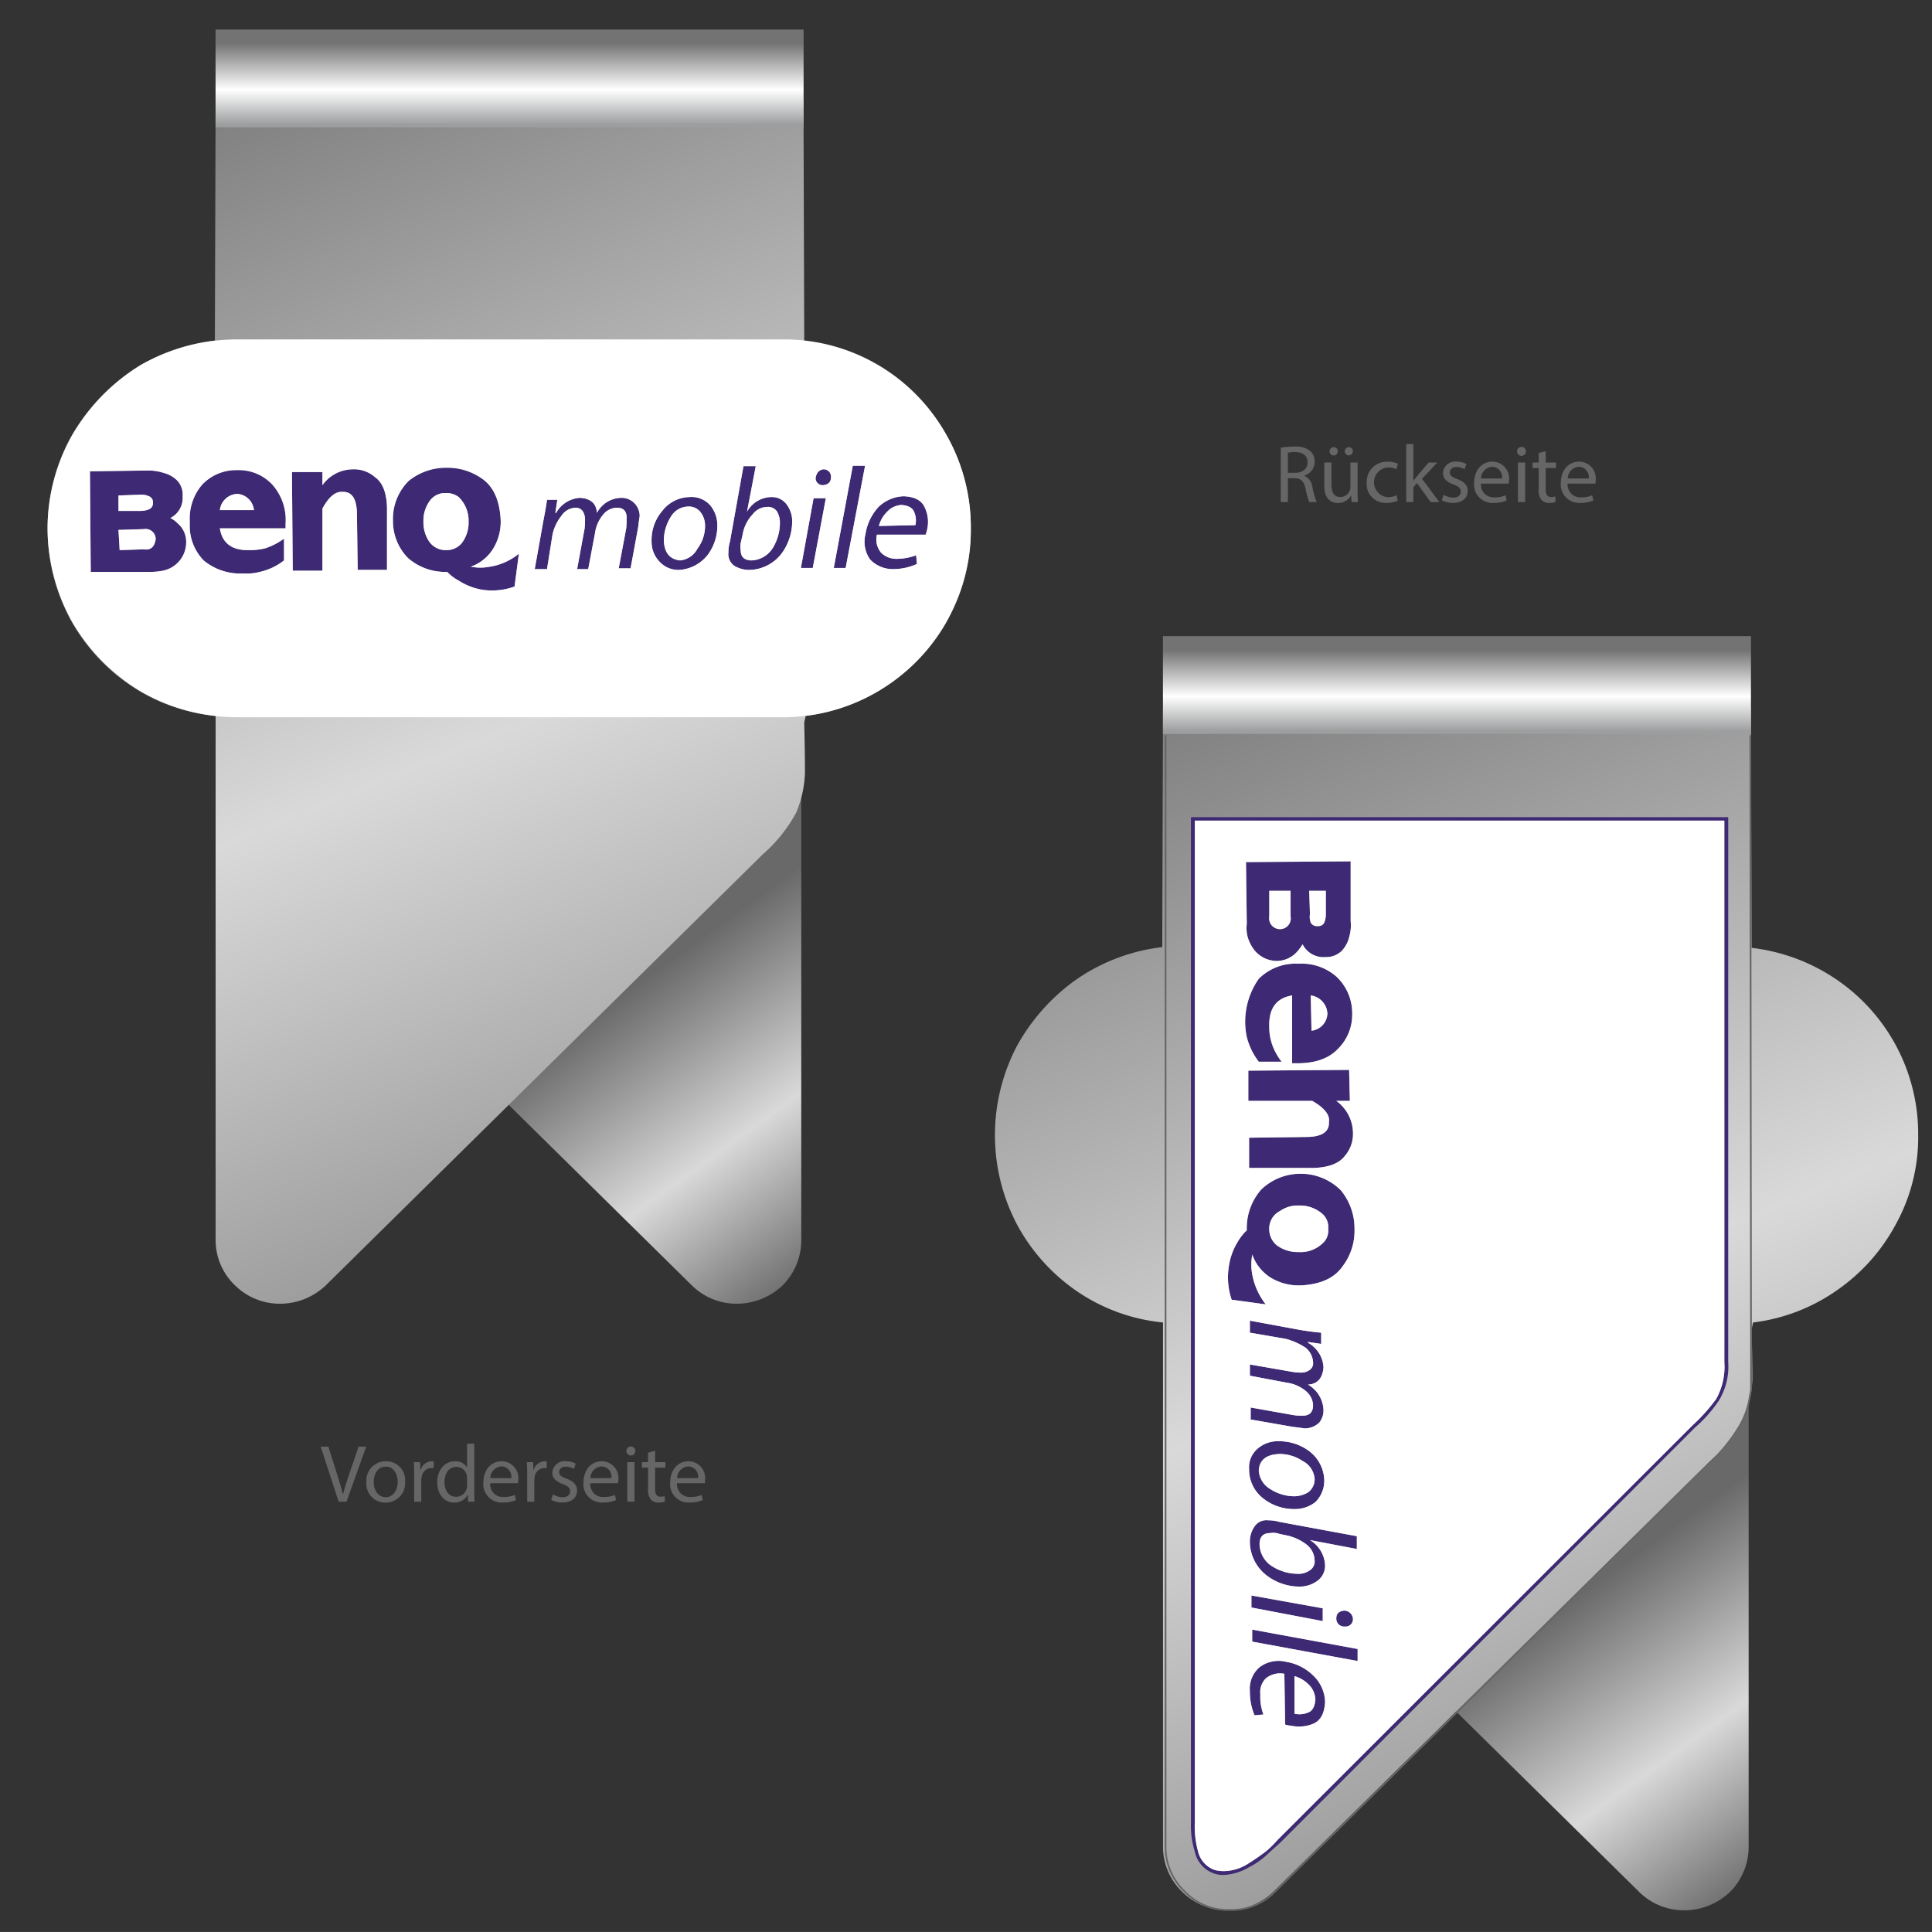 <svg xmlns="http://www.w3.org/2000/svg" xmlns:xlink="http://www.w3.org/1999/xlink" viewBox="0 0 283.465 283.46"><rect x="0" y="0" width="283.465" height="283.46" fill="#333333" stroke="none"/><defs><style>.cls-1{fill:url(#Unbenannter_Verlauf_19);}.cls-2{fill:url(#Unbenannter_Verlauf_20);}.cls-3{fill:url(#Unbenannter_Verlauf_97);}.cls-4{fill:none;stroke:#666;stroke-miterlimit:10;stroke-width:0.249px;}.cls-5{fill:url(#Unbenannter_Verlauf_19-2);}.cls-6{fill:url(#Unbenannter_Verlauf_20-2);}.cls-7{fill:url(#Unbenannter_Verlauf_97-2);}.cls-8{fill:#3e2974;}.cls-9{fill:#fff;}.cls-10{fill:#666;}</style><linearGradient id="Unbenannter_Verlauf_19" x1="65.204" y1="271.242" x2="43.673" y2="300.921" gradientTransform="matrix(1.469, 0, 0, -1.469, 192.458, 657.946)" gradientUnits="userSpaceOnUse"><stop offset="0" stop-color="#595959"/><stop offset="0.498" stop-color="#dad9d9"/><stop offset="1" stop-color="#6a6969"/></linearGradient><linearGradient id="Unbenannter_Verlauf_20" x1="41.713" y1="253.473" x2="-8.702" y2="377.827" gradientTransform="matrix(1.469, 0, 0, -1.469, 192.678, 657.946)" gradientUnits="userSpaceOnUse"><stop offset="0" stop-color="#828181"/><stop offset="0.498" stop-color="#dad9d9"/><stop offset="1" stop-color="#828181"/></linearGradient><linearGradient id="Unbenannter_Verlauf_97" x1="213.766" y1="189.166" x2="213.766" y2="177.271" gradientTransform="matrix(1, 0, 0, -1, 0, 284.54)" gradientUnits="userSpaceOnUse"><stop offset="0" stop-color="#737373"/><stop offset="0.573" stop-color="#fff"/><stop offset="1" stop-color="#9c9e9f"/></linearGradient><linearGradient id="Unbenannter_Verlauf_19-2" x1="-29.449" y1="331.847" x2="-50.981" y2="361.527" xlink:href="#Unbenannter_Verlauf_19"/><linearGradient id="Unbenannter_Verlauf_20-2" x1="-52.941" y1="314.079" x2="-103.355" y2="438.432" xlink:href="#Unbenannter_Verlauf_20"/><linearGradient id="Unbenannter_Verlauf_97-2" x1="74.766" y1="278.166" x2="74.766" y2="266.271" xlink:href="#Unbenannter_Verlauf_97"/></defs><title>wing-clip-form-01-referenz-01</title><g id="Form_1" data-name="Form 1"><g id="Clip"><g id="Clips_Clip-4" data-name="Clips Clip-4"><g id="Clips_Clip-4-2" data-name="Clips Clip-4"><g id="Form4_Vorne" data-name="Form4 Vorne"><g id="Layer8_0_FILL" data-name="Layer8 0 FILL"><path class="cls-1" d="M171.203,107.677V195.013a19.873,19.873,0,0,0,1.498,12.492,34.375,34.375,0,0,0,7.061,10.211L240.485,277.57a9.356,9.356,0,0,0,6.626,2.716,9.749,9.749,0,0,0,6.735-2.716,9.356,9.356,0,0,0,2.716-6.626V107.677Z"/></g><path class="cls-2" d="M256.996,195.013l.217-.978a27.054,27.054,0,0,0,12.384-4.78,27.547,27.547,0,0,0,8.582-9.668,26.384,26.384,0,0,0,3.259-13.035,27.402,27.402,0,0,0-11.949-22.812,27.837,27.837,0,0,0-12.492-4.671l-.109-35.393H170.637l-.109,35.285a27.837,27.837,0,0,0-12.492,4.671,29.174,29.174,0,0,0-8.799,9.776,28.136,28.136,0,0,0,0,26.288,27.863,27.863,0,0,0,8.799,9.776,27.003,27.003,0,0,0,12.601,4.562v76.908a9.154,9.154,0,0,0,2.824,6.626,9.356,9.356,0,0,0,6.626,2.716,9.749,9.749,0,0,0,6.735-2.716l64.09-63.221a22.062,22.062,0,0,0,4.888-6.083,16.44,16.44,0,0,0,1.304-5.866Q257.105,199.358,256.996,195.013Z"/><path class="cls-3" d="M256.905,107.677V93.338h-86.278v14.339Z"/></g></g><g id="Kopie-von-deckel"><path class="cls-4" d="M171.011,107.875V271.037a8.997,8.997,0,0,0,2.806,6.488,8.725,8.725,0,0,0,6.583,2.703,8.854,8.854,0,0,0,6.691-2.703l63.675-62.821a23.963,23.963,0,0,0,4.209-5.082,11.808,11.808,0,0,0,1.727-4.541l.216-1.189L256.811,107.875"/></g></g><g id="Clips_Clip-4-3" data-name="Clips Clip-4"><g id="Form4_Vorne-2" data-name="Form4 Vorne"><g id="Layer8_0_FILL-2" data-name="Layer8 0 FILL"><path class="cls-5" d="M32.203,18.677v87.337a19.873,19.873,0,0,0,1.498,12.492,34.375,34.375,0,0,0,7.061,10.211l60.723,59.854a9.356,9.356,0,0,0,6.626,2.716,9.749,9.749,0,0,0,6.735-2.716,9.356,9.356,0,0,0,2.716-6.626V18.677Z"/></g><path class="cls-6" d="M117.996,106.013l.217-.978a27.054,27.054,0,0,0,12.384-4.78,27.547,27.547,0,0,0,8.582-9.668,26.384,26.384,0,0,0,3.259-13.035,27.402,27.402,0,0,0-11.949-22.812,27.836,27.836,0,0,0-12.492-4.671l-.109-35.393H31.637l-.109,35.285a27.837,27.837,0,0,0-12.492,4.671,29.174,29.174,0,0,0-8.799,9.776,28.136,28.136,0,0,0,0,26.288,27.863,27.863,0,0,0,8.799,9.776A27.003,27.003,0,0,0,31.637,105.035v76.908a9.154,9.154,0,0,0,2.824,6.626,9.356,9.356,0,0,0,6.626,2.716,9.749,9.749,0,0,0,6.735-2.716l64.09-63.221a22.061,22.061,0,0,0,4.888-6.083,16.439,16.439,0,0,0,1.304-5.866Q118.105,110.358,117.996,106.013Z"/><path class="cls-7" d="M117.905,18.677V4.338h-86.278V18.677Z"/></g></g></g><g id="Logo_1" data-name="Logo 1"><g id="Szene-1"><path class="cls-8" d="M47.309,74.612q1.395-2.557,2.906-2.441,2.034-.116,2.15,2.964l.116,8.484h4.3V74.379q-.116-3.196-1.743-4.358a4.649,4.649,0,0,0-3.312-1.162,5.517,5.517,0,0,0-4.417,2.324V69.265H42.834l.116,14.47h4.358v-9.124m-5.404,2.906v-.755a7.781,7.781,0,0,0-2.034-5.753,6.743,6.743,0,0,0-5.056-2.034,6.88,6.88,0,0,0-5.114,2.092,7.614,7.614,0,0,0-1.86,5.346v.465A7.287,7.287,0,0,0,29.875,82.224a8.412,8.412,0,0,0,5.811,1.918,7.758,7.758,0,0,0,2.441-.232,8.863,8.863,0,0,0,3.545-1.685V79.028A9.897,9.897,0,0,1,38.999,80.423a8.918,8.918,0,0,1-2.383.291q-3.835.116-4.358-3.196h9.647m-9.647-2.673a2.681,2.681,0,0,1,2.557-2.383,2.631,2.631,0,0,1,2.441,2.383H32.258m-19.061-5.695.116,14.76H22.088a9.77,9.77,0,0,0,1.802-.174,4.249,4.249,0,0,0,3.429-4.184,3.539,3.539,0,0,0-1.278-2.789,3.548,3.548,0,0,0-1.046-.755,3.299,3.299,0,0,0,1.802-3.196,2.991,2.991,0,0,0-.872-2.383,4.428,4.428,0,0,0-1.918-1.046,7.32,7.32,0,0,0-2.324-.349l-8.484.116M17.381,72.694l3.312-.116a2.588,2.588,0,0,1,1.162.232.905.905,0,0,1,.581.93.95.95,0,0,1-.581.988,3.109,3.109,0,0,1-1.162.232H17.381V72.694m0,5.056,3.719-.116a1.482,1.482,0,0,1,1.743,1.453q-.232,1.743-1.743,1.511l-3.545.116-.174-2.964m109.541-9.414h-1.802L122.331,83.329h1.743l2.848-14.993m-6.102.523q-.988.116-1.162,1.337a1.039,1.039,0,0,0,1.104.988q1.162-.116,1.162-1.162a1.071,1.071,0,0,0-1.104-1.162m.349,4.242h-1.801L117.508,83.329h1.743L121.169,73.101m14.644,5.346a5.519,5.519,0,0,0,.232-.814,4.867,4.867,0,0,0-.349-3.138q-.639-1.569-3.08-1.685a5.609,5.609,0,0,0-3.719,1.569,7.633,7.633,0,0,0-1.918,4.01,4.502,4.502,0,0,0,.697,3.719,4.615,4.615,0,0,0,3.429,1.395,8.465,8.465,0,0,0,3.429-.755l-.116-1.278a8.427,8.427,0,0,1-2.847.523,3.192,3.192,0,0,1-2.266-.872,2.984,2.984,0,0,1-.639-2.673h7.148m-1.685-3.312a3.013,3.013,0,0,1,.174,1.918l-5.346.116a4.388,4.388,0,0,1,1.162-2.034,3.095,3.095,0,0,1,2.15-1.046q1.511.116,1.86,1.046M70.844,70.311a9.105,9.105,0,0,0-10.867.232,7.855,7.855,0,0,0-2.324,5.811,7.724,7.724,0,0,0,2.208,5.521,8.289,8.289,0,0,0,5.753,2.034,6.662,6.662,0,0,0,1.685,1.278,9.17,9.17,0,0,0,3.429,1.337,9.665,9.665,0,0,0,4.765-.465l.639-4.823a8.882,8.882,0,0,1-4.3,1.918,7.044,7.044,0,0,1-2.673,0h-.116a6.223,6.223,0,0,0,3.254-2.557,7.52,7.52,0,0,0,1.162-4.358q-.232-4.184-2.615-5.927m-3.545,2.615a4.85,4.85,0,0,1,1.453,3.603,4.978,4.978,0,0,1-.988,3.138,2.862,2.862,0,0,1-2.208,1.046,2.934,2.934,0,0,1-2.673-1.395,5.006,5.006,0,0,1-.755-2.789,4.881,4.881,0,0,1,1.046-3.196,2.748,2.748,0,0,1,2.266-.988,2.927,2.927,0,0,1,1.86.581m41.783-4.533L107.106,79.435a5.506,5.506,0,0,0-.232,1.627,2.104,2.104,0,0,0,.814,1.918,4.184,4.184,0,0,0,2.324.639,6.111,6.111,0,0,0,4.649-2.383,7.983,7.983,0,0,0,1.569-4.707,4.059,4.059,0,0,0-.755-2.441,2.68,2.68,0,0,0-2.266-1.162,4.164,4.164,0,0,0-3.603,2.15l1.278-6.683h-1.801m-.349,11.041.232-1.046a5.732,5.732,0,0,1,1.453-2.906,2.704,2.704,0,0,1,2.092-1.104,1.598,1.598,0,0,1,1.511.697,3.291,3.291,0,0,1,.407,1.685,7.116,7.116,0,0,1-.988,3.545,3.862,3.862,0,0,1-3.138,1.918q-1.627,0-1.627-1.511a2.741,2.741,0,0,1,.058-1.278M97.169,74.96a6.57,6.57,0,0,0-1.569,4.475,4.184,4.184,0,0,0,1.104,2.906,3.736,3.736,0,0,0,2.847,1.278h.116a5.791,5.791,0,0,0,4.126-2.15,7.115,7.115,0,0,0,1.453-4.417,4.544,4.544,0,0,0-.988-2.847,3.647,3.647,0,0,0-3.08-1.278,5.179,5.179,0,0,0-4.01,2.034m5.695.291a3.206,3.206,0,0,1,.581,1.801,5.505,5.505,0,0,1-1.104,3.429,3.226,3.226,0,0,1-2.557,1.743q-2.266-.232-2.383-2.906a6.505,6.505,0,0,1,.988-3.429,3.006,3.006,0,0,1,2.557-1.569,2.163,2.163,0,0,1,1.918.93m-15.574,3.022A5.446,5.446,0,0,1,88.51,75.483a2.641,2.641,0,0,1,2.034-.988q1.511,0,1.395,1.743a11.863,11.863,0,0,1-.058,1.278l-1.104,5.869h1.743l1.104-5.986q.116-.988.232-1.685a2.737,2.737,0,0,0-.93-2.034,2.62,2.62,0,0,0-1.743-.639A4.121,4.121,0,0,0,87.58,75.251q-.116-2.034-2.441-2.208A4.297,4.297,0,0,0,81.595,75.251h-.116l.291-1.918H80.258q-.174,1.278-.523,3.022l-1.278,7.148h1.802l.814-5.114a6.616,6.616,0,0,1,1.278-2.673,2.596,2.596,0,0,1,2.034-1.22,1.248,1.248,0,0,1,1.162.581,2.353,2.353,0,0,1,.291,1.162q0,.639-.058,1.278l-1.104,5.986h1.627Z"/><path class="cls-9" d="M142.438,77.517a27.389,27.389,0,0,0-3.719-13.947A27.242,27.242,0,0,0,114.777,49.798H34.698a28.735,28.735,0,0,0-14.005,3.719A29.38,29.38,0,0,0,10.756,63.571,27.821,27.821,0,0,0,6.979,77.517a28.369,28.369,0,0,0,3.777,14.005,29.039,29.039,0,0,0,9.937,9.937,28.368,28.368,0,0,0,14.005,3.777h80.078A27.671,27.671,0,0,0,138.719,91.522a27.919,27.919,0,0,0,3.719-14.005M88.51,75.483a5.446,5.446,0,0,0-1.22,2.789l-.988,5.23H84.675l1.104-5.986q.058-.639.058-1.278a2.353,2.353,0,0,0-.291-1.162,1.248,1.248,0,0,0-1.162-.581,2.596,2.596,0,0,0-2.034,1.22,6.616,6.616,0,0,0-1.278,2.673l-.814,5.114h-1.802l1.278-7.148q.349-1.743.523-3.022H81.769L81.478,75.251h.116a4.297,4.297,0,0,1,3.545-2.208q2.324.174,2.441,2.208a4.121,4.121,0,0,1,3.603-2.208,2.62,2.62,0,0,1,1.743.639,2.737,2.737,0,0,1,.93,2.034q-.116.697-.232,1.685l-1.104,5.986H90.776l1.104-5.869a11.863,11.863,0,0,0,.058-1.278q.116-1.743-1.395-1.743a2.641,2.641,0,0,0-2.034.988m7.09,3.952a6.57,6.57,0,0,1,1.569-4.475,5.179,5.179,0,0,1,4.01-2.034,3.647,3.647,0,0,1,3.08,1.278,4.544,4.544,0,0,1,.988,2.847,7.115,7.115,0,0,1-1.453,4.417,5.791,5.791,0,0,1-4.126,2.15h-.116a3.736,3.736,0,0,1-2.847-1.278,4.184,4.184,0,0,1-1.104-2.906m11.506,0,1.976-11.041h1.801l-1.278,6.683a4.164,4.164,0,0,1,3.603-2.15,2.68,2.68,0,0,1,2.266,1.162,4.059,4.059,0,0,1,.755,2.441,7.983,7.983,0,0,1-1.569,4.707,6.111,6.111,0,0,1-4.649,2.383,4.184,4.184,0,0,1-2.324-.639,2.104,2.104,0,0,1-.814-1.918,5.506,5.506,0,0,1,.232-1.627M65.556,68.626A8.562,8.562,0,0,1,70.844,70.311q2.383,1.743,2.615,5.927a7.52,7.52,0,0,1-1.162,4.358,6.223,6.223,0,0,1-3.254,2.557h.116a7.044,7.044,0,0,0,2.673,0,8.882,8.882,0,0,0,4.3-1.918l-.639,4.823a9.665,9.665,0,0,1-4.765.465,9.17,9.17,0,0,1-3.429-1.337,6.662,6.662,0,0,1-1.685-1.278,8.289,8.289,0,0,1-5.753-2.034,7.724,7.724,0,0,1-2.208-5.521A7.855,7.855,0,0,1,59.977,70.544a8.485,8.485,0,0,1,5.579-1.918m70.49,9.007a5.519,5.519,0,0,1-.232.814h-7.148a2.984,2.984,0,0,0,.639,2.673,3.192,3.192,0,0,0,2.266.872,8.427,8.427,0,0,0,2.847-.523l.116,1.278a8.465,8.465,0,0,1-3.429.755,4.615,4.615,0,0,1-3.429-1.395,4.502,4.502,0,0,1-.697-3.719,7.633,7.633,0,0,1,1.918-4.01,5.609,5.609,0,0,1,3.719-1.569q2.441.116,3.08,1.685a4.867,4.867,0,0,1,.349,3.138m-16.678-4.533H121.169L119.251,83.329H117.508l1.86-10.228m.291-2.906q.174-1.22,1.162-1.337a1.071,1.071,0,0,1,1.104,1.162q-0,1.046-1.162,1.162a1.039,1.039,0,0,1-1.104-.988m5.463-1.86h1.802L124.075,83.329h-1.743l2.789-14.993M13.313,83.91l-.116-14.76,8.484-.116a7.32,7.32,0,0,1,2.324.349,4.428,4.428,0,0,1,1.918,1.046,2.991,2.991,0,0,1,.872,2.383,3.299,3.299,0,0,1-1.802,3.196,3.548,3.548,0,0,1,1.046.755,3.539,3.539,0,0,1,1.278,2.789,4.249,4.249,0,0,1-3.429,4.184,9.77,9.77,0,0,1-1.802.174h-8.775m28.591-7.148v.755H32.258q.523,3.312,4.358,3.196a8.918,8.918,0,0,0,2.383-.291,9.897,9.897,0,0,0,2.673-1.395v3.196a8.863,8.863,0,0,1-3.545,1.685,7.758,7.758,0,0,1-2.441.232,8.412,8.412,0,0,1-5.811-1.918,7.287,7.287,0,0,1-2.034-5.346v-.465A7.614,7.614,0,0,1,29.701,71.067a6.88,6.88,0,0,1,5.114-2.092,6.743,6.743,0,0,1,5.056,2.034,7.781,7.781,0,0,1,2.034,5.753m8.31-4.591q-1.511-.116-2.906,2.441v9.124H42.95L42.834,69.265h4.475v1.918a5.517,5.517,0,0,1,4.417-2.324,4.649,4.649,0,0,1,3.312,1.162q1.627,1.162,1.743,4.358v9.24h-4.3l-.116-8.484q-.116-3.08-2.15-2.964m-15.4.291a2.681,2.681,0,0,0-2.557,2.383h4.998a2.631,2.631,0,0,0-2.441-2.383m-13.714,5.172-3.719.116.174,2.964,3.545-.116q1.511.232,1.743-1.511a1.482,1.482,0,0,0-1.743-1.453m-.407-5.056-3.312.116v2.266h3.312a3.109,3.109,0,0,0,1.162-.232.95.95,0,0,0,.581-.988.905.905,0,0,0-.581-.93,2.588,2.588,0,0,0-1.162-.232M134.302,77.052a3.013,3.013,0,0,0-.174-1.918q-.349-.93-1.86-1.046a3.095,3.095,0,0,0-2.15,1.046,4.388,4.388,0,0,0-1.162,2.034l5.346-.116m-65.55-.523a4.85,4.85,0,0,0-1.453-3.603,2.927,2.927,0,0,0-1.86-.581,2.748,2.748,0,0,0-2.266.988,4.881,4.881,0,0,0-1.046,3.196,5.006,5.006,0,0,0,.755,2.789,2.934,2.934,0,0,0,2.673,1.395,2.862,2.862,0,0,0,2.208-1.046,4.978,4.978,0,0,0,.988-3.138m40.214,1.86-.232,1.046a2.741,2.741,0,0,0-.058,1.278q0,1.511,1.627,1.511a3.862,3.862,0,0,0,3.138-1.918,7.116,7.116,0,0,0,.988-3.545,3.291,3.291,0,0,0-.407-1.685,1.598,1.598,0,0,0-1.511-.697,2.704,2.704,0,0,0-2.092,1.104,5.732,5.732,0,0,0-1.453,2.906m-5.521-1.337a3.206,3.206,0,0,0-.581-1.801,2.163,2.163,0,0,0-1.918-.93,3.006,3.006,0,0,0-2.557,1.569,6.505,6.505,0,0,0-.988,3.429q.116,2.673,2.383,2.906a3.226,3.226,0,0,0,2.557-1.743A5.505,5.505,0,0,0,103.445,77.052Z"/></g><g id="Szene-1-2" data-name="Szene-1"><path class="cls-8" d="M186.112,271.914q1.251-1.137,1.706-1.536l60.855-60.911a20.12,20.12,0,0,0,3.526-3.981,9.558,9.558,0,0,0,1.365-5.63v-79.964H174.738V267.364a12.818,12.818,0,0,0,.569,4.322,4.32,4.32,0,0,0,2.787,3.185,4.143,4.143,0,0,0,1.422.228,7.992,7.992,0,0,0,3.64-1.081,11.783,11.783,0,0,0,2.957-2.104m1.365-1.991a16.328,16.328,0,0,1-1.649,1.649,34.628,34.628,0,0,1-2.901,1.991,6.661,6.661,0,0,1-3.412.967,4.95,4.95,0,0,1-1.308-.171,3.816,3.816,0,0,1-2.446-2.787,13.764,13.764,0,0,1-.455-4.209V120.403h77.689v79.452a9.75,9.75,0,0,1-1.194,5.403,26.202,26.202,0,0,1-3.469,3.867l-60.855,60.798m1.194-26.105a4.605,4.605,0,0,0-3.867.796,4.147,4.147,0,0,0-1.422,3.526,8.95,8.95,0,0,0,.682,3.526l1.308-.114a7.291,7.291,0,0,1-.455-2.957,2.816,2.816,0,0,1,.796-2.332,3.294,3.294,0,0,1,2.73-.682l.114,7.45a4.338,4.338,0,0,0,.91.171,5.479,5.479,0,0,0,3.185-.284q1.649-.683,1.763-3.242a5.585,5.585,0,0,0-1.763-3.867,7.374,7.374,0,0,0-3.981-1.991m3.242,3.242a3.25,3.25,0,0,1,1.081,2.275q-.114,1.592-1.081,1.934a3.302,3.302,0,0,1-1.991.171v-5.517a4.695,4.695,0,0,1,1.991,1.137m2.161-9.213v-1.877L183.61,234.093v1.763l10.465,1.991m5.119,5.858v-1.763l-15.47-2.844V240.861l15.47,2.844m-1.991-7.394q-1.137.114-1.137,1.137a1.148,1.148,0,0,0,1.251,1.194,1.076,1.076,0,0,0,1.194-1.081,1.288,1.288,0,0,0-1.308-1.251m-9.498-13.024a5.974,5.974,0,0,0-1.649-.227,2.08,2.08,0,0,0-1.991.91,3.843,3.843,0,0,0-.682,2.275,6.297,6.297,0,0,0,2.446,4.891,7.931,7.931,0,0,0,4.834,1.649,4.358,4.358,0,0,0,2.559-.796,2.741,2.741,0,0,0,1.194-2.389,4.555,4.555,0,0,0-2.218-3.64l6.882,1.308V225.391l-11.375-2.104m-1.024,6.54a3.909,3.909,0,0,1-1.877-3.242q0-1.649,1.536-1.649a2.645,2.645,0,0,1,1.365.114l1.081.227a7.202,7.202,0,0,1,3.014,1.422,3.029,3.029,0,0,1,1.081,2.218,1.551,1.551,0,0,1-.796,1.536,2.741,2.741,0,0,1-1.649.455,7.064,7.064,0,0,1-3.754-1.081m.91-18.37a4.475,4.475,0,0,0-3.128,1.137,3.579,3.579,0,0,0-1.194,2.957v.114a5.333,5.333,0,0,0,2.104,4.209,7.248,7.248,0,0,0,4.55,1.536,4.837,4.837,0,0,0,3.071-1.024,4.418,4.418,0,0,0,1.308-3.185,5.569,5.569,0,0,0-2.104-4.209,7.332,7.332,0,0,0-4.607-1.536m-2.901,4.322q.114-2.332,3.014-2.446a6.018,6.018,0,0,1,3.412,1.024,3.208,3.208,0,0,1,1.763,2.616,2.357,2.357,0,0,1-.967,1.991,4.09,4.09,0,0,1-1.991.569,6.594,6.594,0,0,1-3.583-1.081,3.395,3.395,0,0,1-1.649-2.673m9.157-20.247q-1.308-.114-3.071-.398l-7.394-1.365v1.763l5.289.91a9.669,9.669,0,0,1,2.901,1.308,2.935,2.935,0,0,1,1.081,2.104,1.202,1.202,0,0,1-.569,1.194,2.103,2.103,0,0,1-1.194.341,8.72,8.72,0,0,1-1.308-.114l-6.199-1.081v1.649l5.403,1.024a5.544,5.544,0,0,1,2.901,1.308,2.831,2.831,0,0,1,.967,1.991q-0,1.649-1.763,1.536a6.197,6.197,0,0,1-1.308-.114l-6.085-1.081v1.763l6.199,1.081q.967.114,1.763.228a3.086,3.086,0,0,0,2.104-.853,2.865,2.865,0,0,0,.626-1.82,4.505,4.505,0,0,0-2.275-3.754q2.047-.114,2.275-2.502a4.383,4.383,0,0,0-2.275-3.64v-.114l1.934.284v-1.649m-3.071-23.318a7.901,7.901,0,0,0-5.744,2.332,8.574,8.574,0,0,0-2.104,5.972,7.272,7.272,0,0,0-1.308,1.649,9.387,9.387,0,0,0-1.308,3.526,10.233,10.233,0,0,0,.398,5.005l5.005.682a10.024,10.024,0,0,1-1.991-4.436,7.853,7.853,0,0,1,0-2.787v-.114A6.545,6.545,0,0,0,186.34,187.4a7.956,7.956,0,0,0,4.55,1.194q4.322-.227,6.085-2.787a8.533,8.533,0,0,0,1.763-5.403,8.823,8.823,0,0,0-1.991-5.744,7.966,7.966,0,0,0-5.972-2.446m4.095,8.076a2.471,2.471,0,0,1-.569,1.877,4.684,4.684,0,0,1-3.754,1.536,5.209,5.209,0,0,1-3.185-.967,3.072,3.072,0,0,1-1.137-2.332,2.877,2.877,0,0,1,1.592-2.73,4.48,4.48,0,0,1,2.73-.796,5.007,5.007,0,0,1,3.299,1.081,2.568,2.568,0,0,1,1.024,2.332m-11.602-13.365v4.436h9.498q3.299-.114,4.55-1.763a4.899,4.899,0,0,0,1.194-3.412,5.882,5.882,0,0,0-2.446-4.664h1.991l-.114-4.55-14.787.114v4.436h9.384q2.673,1.536,2.446,3.071.114,2.104-3.014,2.218l-8.702.114m7.394-25.536h-.455a7.586,7.586,0,0,0-5.517,2.218,10.917,10.917,0,0,0-1.763,8.531,9.941,9.941,0,0,0,1.763,3.64h3.356a8.716,8.716,0,0,1-1.479-2.787,7.904,7.904,0,0,1-.341-2.389q-.114-3.981,3.356-4.55v9.953q.398,0,.739,0,3.981,0,5.972-2.104a7.035,7.035,0,0,0,2.104-5.175,7.376,7.376,0,0,0-2.218-5.346,7.699,7.699,0,0,0-5.517-1.991m4.095,7.337a2.623,2.623,0,0,1-2.332,2.502l-.114-5.175a2.801,2.801,0,0,1,2.446,2.673m-4.436-9.1a7.201,7.201,0,0,0,.796-1.081,3.408,3.408,0,0,0,3.299,1.877,3.305,3.305,0,0,0,2.446-.91,4.454,4.454,0,0,0,1.081-1.991,6.118,6.118,0,0,0,.227-2.389v-8.759l-15.356.114.114,9.043a5.283,5.283,0,0,0,.114,1.877,5.684,5.684,0,0,0,.91,1.877,4.274,4.274,0,0,0,3.412,1.706,4.048,4.048,0,0,0,2.957-1.365m-4.095-8.929h3.128v3.754a1.581,1.581,0,0,1-1.536,1.877,1.601,1.601,0,0,1-1.592-1.877v-3.754m7.109,5.175a.997.997,0,0,1-1.024-.512,2.429,2.429,0,0,1-.114-1.251l-.114-3.412h2.446v3.412a3.339,3.339,0,0,1-.228,1.251.945.945,0,0,1-.967.512"/><path class="cls-9" d="M185.828,271.573a16.328,16.328,0,0,0,1.649-1.649l60.855-60.798a26.202,26.202,0,0,0,3.469-3.867,9.75,9.75,0,0,0,1.194-5.403V120.403H175.306V267.364a13.764,13.764,0,0,0,.455,4.209,3.816,3.816,0,0,0,2.446,2.787,4.95,4.95,0,0,0,1.308.171,6.661,6.661,0,0,0,3.412-.967,34.628,34.628,0,0,0,2.901-1.991m5.289-133.027a7.201,7.201,0,0,1-.796,1.081,4.048,4.048,0,0,1-2.957,1.365,4.274,4.274,0,0,1-3.412-1.706,5.684,5.684,0,0,1-.91-1.877,5.283,5.283,0,0,1-.114-1.877l-.114-9.043,15.356-.114v8.759a6.118,6.118,0,0,1-.227,2.389,4.454,4.454,0,0,1-1.081,1.991,3.305,3.305,0,0,1-2.446.91,3.408,3.408,0,0,1-3.299-1.877m-.91,2.844h.455a7.699,7.699,0,0,1,5.517,1.991,7.376,7.376,0,0,1,2.218,5.346,7.035,7.035,0,0,1-2.104,5.175q-1.991,2.104-5.972,2.104-.341,0-.739,0V146.053q-3.469.569-3.356,4.55a7.904,7.904,0,0,0,.341,2.389,8.716,8.716,0,0,0,1.479,2.787h-3.356a9.941,9.941,0,0,1-1.763-3.64,10.917,10.917,0,0,1,1.763-8.531,7.586,7.586,0,0,1,5.517-2.218m-6.939,29.972v-4.436l8.702-.114q3.128-.114,3.014-2.218.227-1.536-2.446-3.071H183.155v-4.436l14.787-.114.114,4.55h-1.991a5.882,5.882,0,0,1,2.446,4.664,4.899,4.899,0,0,1-1.194,3.412q-1.251,1.649-4.55,1.763h-9.498m1.763,3.185a8.378,8.378,0,0,1,11.716.114,8.823,8.823,0,0,1,1.991,5.744,8.533,8.533,0,0,1-1.763,5.403q-1.763,2.559-6.085,2.787A7.956,7.956,0,0,1,186.34,187.4a6.545,6.545,0,0,1-2.616-3.356v.114a7.853,7.853,0,0,0,0,2.787,10.024,10.024,0,0,0,1.991,4.436l-5.005-.682a10.233,10.233,0,0,1-.398-5.005,9.387,9.387,0,0,1,1.308-3.526,7.272,7.272,0,0,1,1.308-1.649,8.574,8.574,0,0,1,2.104-5.972m5.744,20.588q1.763.284,3.071.398v1.649l-1.934-.284v.114a4.383,4.383,0,0,1,2.275,3.64q-.227,2.389-2.275,2.502a4.505,4.505,0,0,1,2.275,3.754,2.865,2.865,0,0,1-.626,1.82,3.086,3.086,0,0,1-2.104.853q-.796-.114-1.763-.228l-6.199-1.081v-1.763l6.085,1.081a6.197,6.197,0,0,0,1.308.114q1.763.114,1.763-1.536a2.831,2.831,0,0,0-.967-1.991,5.544,5.544,0,0,0-2.901-1.308l-5.403-1.024v-1.649l6.199,1.081a8.72,8.72,0,0,0,1.308.114,2.103,2.103,0,0,0,1.194-.341,1.202,1.202,0,0,0,.569-1.194,2.935,2.935,0,0,0-1.081-2.104,9.669,9.669,0,0,0-2.901-1.308l-5.289-.91v-1.763l7.394,1.365m-6.313,17.46a4.475,4.475,0,0,1,3.128-1.137,7.332,7.332,0,0,1,4.607,1.536,5.569,5.569,0,0,1,2.104,4.209,4.418,4.418,0,0,1-1.308,3.185,4.837,4.837,0,0,1-3.071,1.024,7.248,7.248,0,0,1-4.55-1.536,5.333,5.333,0,0,1-2.104-4.209v-.114a3.579,3.579,0,0,1,1.194-2.957m1.592,10.465a5.974,5.974,0,0,1,1.649.227l11.375,2.104v1.877l-6.882-1.308a4.555,4.555,0,0,1,2.218,3.64,2.741,2.741,0,0,1-1.194,2.389,4.358,4.358,0,0,1-2.559.796,7.931,7.931,0,0,1-4.834-1.649,6.297,6.297,0,0,1-2.446-4.891,3.843,3.843,0,0,1,.682-2.275,2.08,2.08,0,0,1,1.991-.91m10.01,14.389q0-1.024,1.137-1.137a1.288,1.288,0,0,1,1.308,1.251,1.076,1.076,0,0,1-1.194,1.081,1.148,1.148,0,0,1-1.251-1.194m3.128,4.493v1.763L183.724,240.861v-1.763l15.47,2.844m-5.119-5.972v1.877L183.61,235.856V234.093l10.465,1.877m-9.27,8.645a4.605,4.605,0,0,1,3.867-.796,7.374,7.374,0,0,1,3.981,1.991,5.585,5.585,0,0,1,1.763,3.867q-.114,2.559-1.763,3.242a5.479,5.479,0,0,1-3.185.284,4.338,4.338,0,0,1-.91-.171l-.114-7.45a3.294,3.294,0,0,0-2.73.682,2.816,2.816,0,0,0-.796,2.332,7.291,7.291,0,0,0,.455,2.957l-1.308.114a8.95,8.95,0,0,1-.682-3.526,4.147,4.147,0,0,1,1.422-3.526m8.19,4.721a3.25,3.25,0,0,0-1.081-2.275,4.695,4.695,0,0,0-1.991-1.137v5.517a3.302,3.302,0,0,0,1.991-.171q.967-.341,1.081-1.934m-8.19-22.749a3.909,3.909,0,0,0,1.877,3.242,7.064,7.064,0,0,0,3.754,1.081,2.741,2.741,0,0,0,1.649-.455,1.551,1.551,0,0,0,.796-1.536,3.029,3.029,0,0,0-1.081-2.218,7.202,7.202,0,0,0-3.014-1.422l-1.081-.227a2.645,2.645,0,0,0-1.365-.114q-1.536,0-1.536,1.649m2.901-13.252q-2.901.114-3.014,2.446a3.395,3.395,0,0,0,1.649,2.673,6.594,6.594,0,0,0,3.583,1.081,4.09,4.09,0,0,0,1.991-.569,2.357,2.357,0,0,0,.967-1.991,3.208,3.208,0,0,0-1.763-2.616,6.018,6.018,0,0,0-3.412-1.024m6.597-31.167a2.471,2.471,0,0,0,.569-1.877,2.568,2.568,0,0,0-1.024-2.332,5.007,5.007,0,0,0-3.299-1.081,4.48,4.48,0,0,0-2.73.796,2.877,2.877,0,0,0-1.592,2.73,3.072,3.072,0,0,0,1.137,2.332,5.209,5.209,0,0,0,3.185.967,4.684,4.684,0,0,0,3.754-1.536m-1.877-30.939a2.623,2.623,0,0,0,2.332-2.502,2.801,2.801,0,0,0-2.446-2.673l.114,5.175m-.114-15.868a.997.997,0,0,0,1.024.512.945.945,0,0,0,.967-.512,3.339,3.339,0,0,0,.228-1.251v-3.412h-2.446l.114,3.412a2.429,2.429,0,0,0,.114,1.251m-2.957-4.664h-3.128v3.754a1.601,1.601,0,0,0,1.592,1.877,1.581,1.581,0,0,0,1.536-1.877v-3.754"/></g></g></g><g id="Text"><path class="cls-10" d="M49.689,220.333l-2.639-8.084h1.128l1.259,3.982c.348,1.091.647,2.074.863,3.022H50.325c.228-.936.563-1.955.924-3.011l1.367-3.994h1.115l-2.891,8.084Z"/><path class="cls-10" d="M59.431,217.383a2.837,2.837,0,0,1-2.891,3.082,2.759,2.759,0,0,1-2.782-2.986,2.834,2.834,0,0,1,2.878-3.082A2.749,2.749,0,0,1,59.431,217.383Zm-4.605.06c0,1.271.731,2.231,1.763,2.231,1.008,0,1.763-.948,1.763-2.255,0-.983-.491-2.231-1.738-2.231C55.365,215.188,54.826,216.339,54.826,217.442Z"/><path class="cls-10" d="M60.766,216.339c0-.684-.013-1.271-.049-1.811h.924l.036,1.14h.048a1.741,1.741,0,0,1,1.607-1.271,1.121,1.121,0,0,1,.3.036v.995a1.565,1.565,0,0,0-.36-.036,1.481,1.481,0,0,0-1.415,1.355,3.024,3.024,0,0,0-.048.491V220.333h-1.043Z"/><path class="cls-10" d="M69.584,211.817v7.017c0,.516.012,1.104.048,1.499h-.947l-.048-1.008h-.024a2.145,2.145,0,0,1-1.979,1.14c-1.403,0-2.482-1.188-2.482-2.95-.013-1.931,1.188-3.118,2.603-3.118a1.94,1.94,0,0,1,1.751.888h.023v-3.467Zm-1.056,5.073a1.852,1.852,0,0,0-.048-.443,1.552,1.552,0,0,0-1.523-1.224c-1.091,0-1.738.96-1.738,2.243,0,1.175.575,2.146,1.715,2.146a1.586,1.586,0,0,0,1.547-1.259,1.832,1.832,0,0,0,.048-.456Z"/><path class="cls-10" d="M71.926,217.622a1.86,1.86,0,0,0,1.991,2.016,3.819,3.819,0,0,0,1.607-.3l.18.755a4.701,4.701,0,0,1-1.931.36,2.696,2.696,0,0,1-2.854-2.927c0-1.751,1.031-3.13,2.723-3.13a2.459,2.459,0,0,1,2.398,2.734,4.011,4.011,0,0,1-.036.491Zm3.095-.755a1.504,1.504,0,0,0-1.463-1.716,1.75,1.75,0,0,0-1.619,1.716Z"/><path class="cls-10" d="M77.35,216.339c0-.684-.013-1.271-.049-1.811h.924l.036,1.14h.048a1.741,1.741,0,0,1,1.607-1.271,1.121,1.121,0,0,1,.3.036v.995a1.565,1.565,0,0,0-.36-.036,1.481,1.481,0,0,0-1.415,1.355,3.023,3.023,0,0,0-.048.491V220.333h-1.043Z"/><path class="cls-10" d="M81.13,219.254a2.772,2.772,0,0,0,1.392.42c.768,0,1.127-.384,1.127-.864,0-.504-.3-.779-1.079-1.067-1.044-.371-1.535-.947-1.535-1.643a1.79,1.79,0,0,1,2.003-1.703,2.898,2.898,0,0,1,1.427.359l-.264.768a2.261,2.261,0,0,0-1.188-.336c-.623,0-.971.36-.971.792,0,.479.348.695,1.103.983,1.008.384,1.523.888,1.523,1.751,0,1.02-.791,1.739-2.171,1.739a3.317,3.317,0,0,1-1.631-.396Z"/><path class="cls-10" d="M86.613,217.622a1.86,1.86,0,0,0,1.991,2.016,3.819,3.819,0,0,0,1.607-.3l.18.755a4.701,4.701,0,0,1-1.931.36,2.696,2.696,0,0,1-2.854-2.927c0-1.751,1.031-3.13,2.723-3.13a2.459,2.459,0,0,1,2.398,2.734,4.011,4.011,0,0,1-.036.491Zm3.095-.755a1.504,1.504,0,0,0-1.463-1.716,1.75,1.75,0,0,0-1.619,1.716Z"/><path class="cls-10" d="M93.214,212.897a.654.654,0,0,1-1.308,0,.644.644,0,0,1,.66-.66A.627.627,0,0,1,93.214,212.897ZM92.039,220.333v-5.805h1.055V220.333Z"/><path class="cls-10" d="M96.117,212.861v1.667h1.512v.804H96.117v3.13c0,.72.204,1.128.792,1.128a2.338,2.338,0,0,0,.611-.072l.048.791a2.576,2.576,0,0,1-.936.145,1.461,1.461,0,0,1-1.139-.444,2.149,2.149,0,0,1-.408-1.511v-3.166h-.899v-.804h.899v-1.392Z"/><path class="cls-10" d="M99.333,217.622a1.86,1.86,0,0,0,1.991,2.016,3.819,3.819,0,0,0,1.607-.3l.18.755a4.701,4.701,0,0,1-1.931.36,2.696,2.696,0,0,1-2.854-2.927c0-1.751,1.031-3.13,2.723-3.13a2.459,2.459,0,0,1,2.398,2.734,4.011,4.011,0,0,1-.036.491Zm3.095-.755a1.504,1.504,0,0,0-1.463-1.716,1.75,1.75,0,0,0-1.619,1.716Z"/><path class="cls-10" d="M187.913,65.691a10.832,10.832,0,0,1,2.003-.168,3.309,3.309,0,0,1,2.339.659,2.014,2.014,0,0,1,.636,1.535,2.123,2.123,0,0,1-1.523,2.063v.036a2.012,2.012,0,0,1,1.188,1.631,12.833,12.833,0,0,0,.624,2.219h-1.079a10.362,10.362,0,0,1-.54-1.931c-.24-1.115-.672-1.535-1.619-1.571h-.983V73.666h-1.044Zm1.044,3.682h1.067c1.115,0,1.823-.611,1.823-1.535,0-1.043-.756-1.499-1.859-1.511a4.301,4.301,0,0,0-1.031.096Z"/><path class="cls-10" d="M199.191,72.084c0,.6.013,1.127.049,1.583H198.304l-.061-.947h-.023a2.185,2.185,0,0,1-1.919,1.079c-.912,0-2.003-.504-2.003-2.543V67.862h1.055v3.214c0,1.104.336,1.848,1.296,1.848a1.488,1.488,0,0,0,1.487-1.5V67.862h1.055Zm-4.113-5.865a.614.614,0,0,1,.611-.611.587.587,0,0,1,.588.611.594.594,0,0,1-.588.612A.607.607,0,0,1,195.077,66.218Zm2.23,0a.604.604,0,0,1,.6-.611.587.587,0,0,1,.588.611.594.594,0,1,1-1.188,0Z"/><path class="cls-10" d="M205.083,73.451a3.897,3.897,0,0,1-1.668.336,2.757,2.757,0,0,1-2.89-2.963,2.949,2.949,0,0,1,3.118-3.082,3.536,3.536,0,0,1,1.463.3l-.24.815a2.448,2.448,0,0,0-1.223-.275,2.188,2.188,0,0,0-.036,4.365,2.997,2.997,0,0,0,1.295-.288Z"/><path class="cls-10" d="M207.366,70.524H207.39c.144-.203.348-.455.516-.659l1.703-2.003h1.271L208.637,70.249l2.555,3.418h-1.283l-2.003-2.782-.54.6V73.666h-1.043V65.151h1.043Z"/><path class="cls-10" d="M211.805,72.587a2.772,2.772,0,0,0,1.392.42c.768,0,1.127-.384,1.127-.864,0-.504-.3-.779-1.079-1.067-1.044-.371-1.535-.947-1.535-1.643A1.79,1.79,0,0,1,213.712,67.73a2.898,2.898,0,0,1,1.427.359l-.264.768a2.261,2.261,0,0,0-1.188-.336c-.623,0-.971.36-.971.792,0,.479.348.695,1.103.983,1.008.384,1.523.888,1.523,1.751,0,1.02-.791,1.739-2.171,1.739a3.317,3.317,0,0,1-1.631-.396Z"/><path class="cls-10" d="M217.288,70.956a1.86,1.86,0,0,0,1.991,2.016,3.819,3.819,0,0,0,1.607-.3l.18.755a4.701,4.701,0,0,1-1.931.36,2.696,2.696,0,0,1-2.854-2.927c0-1.751,1.031-3.13,2.723-3.13a2.459,2.459,0,0,1,2.398,2.734,4.012,4.012,0,0,1-.036.491Zm3.095-.755a1.504,1.504,0,0,0-1.463-1.716,1.75,1.75,0,0,0-1.619,1.716Z"/><path class="cls-10" d="M223.889,66.231a.654.654,0,0,1-1.308,0,.644.644,0,0,1,.66-.66A.627.627,0,0,1,223.889,66.231Zm-1.175,7.436V67.862h1.055V73.666Z"/><path class="cls-10" d="M226.792,66.195v1.667H228.304v.804h-1.512v3.13c0,.72.204,1.128.792,1.128a2.337,2.337,0,0,0,.611-.072l.048.791a2.577,2.577,0,0,1-.936.145,1.461,1.461,0,0,1-1.139-.444,2.149,2.149,0,0,1-.408-1.511v-3.166h-.899v-.804h.899V66.47Z"/><path class="cls-10" d="M230.009,70.956a1.86,1.86,0,0,0,1.991,2.016,3.819,3.819,0,0,0,1.607-.3l.18.755a4.701,4.701,0,0,1-1.931.36,2.696,2.696,0,0,1-2.854-2.927c0-1.751,1.031-3.13,2.723-3.13a2.459,2.459,0,0,1,2.398,2.734,4.011,4.011,0,0,1-.036.491Zm3.095-.755a1.504,1.504,0,0,0-1.463-1.716,1.75,1.75,0,0,0-1.619,1.716Z"/></g></svg>